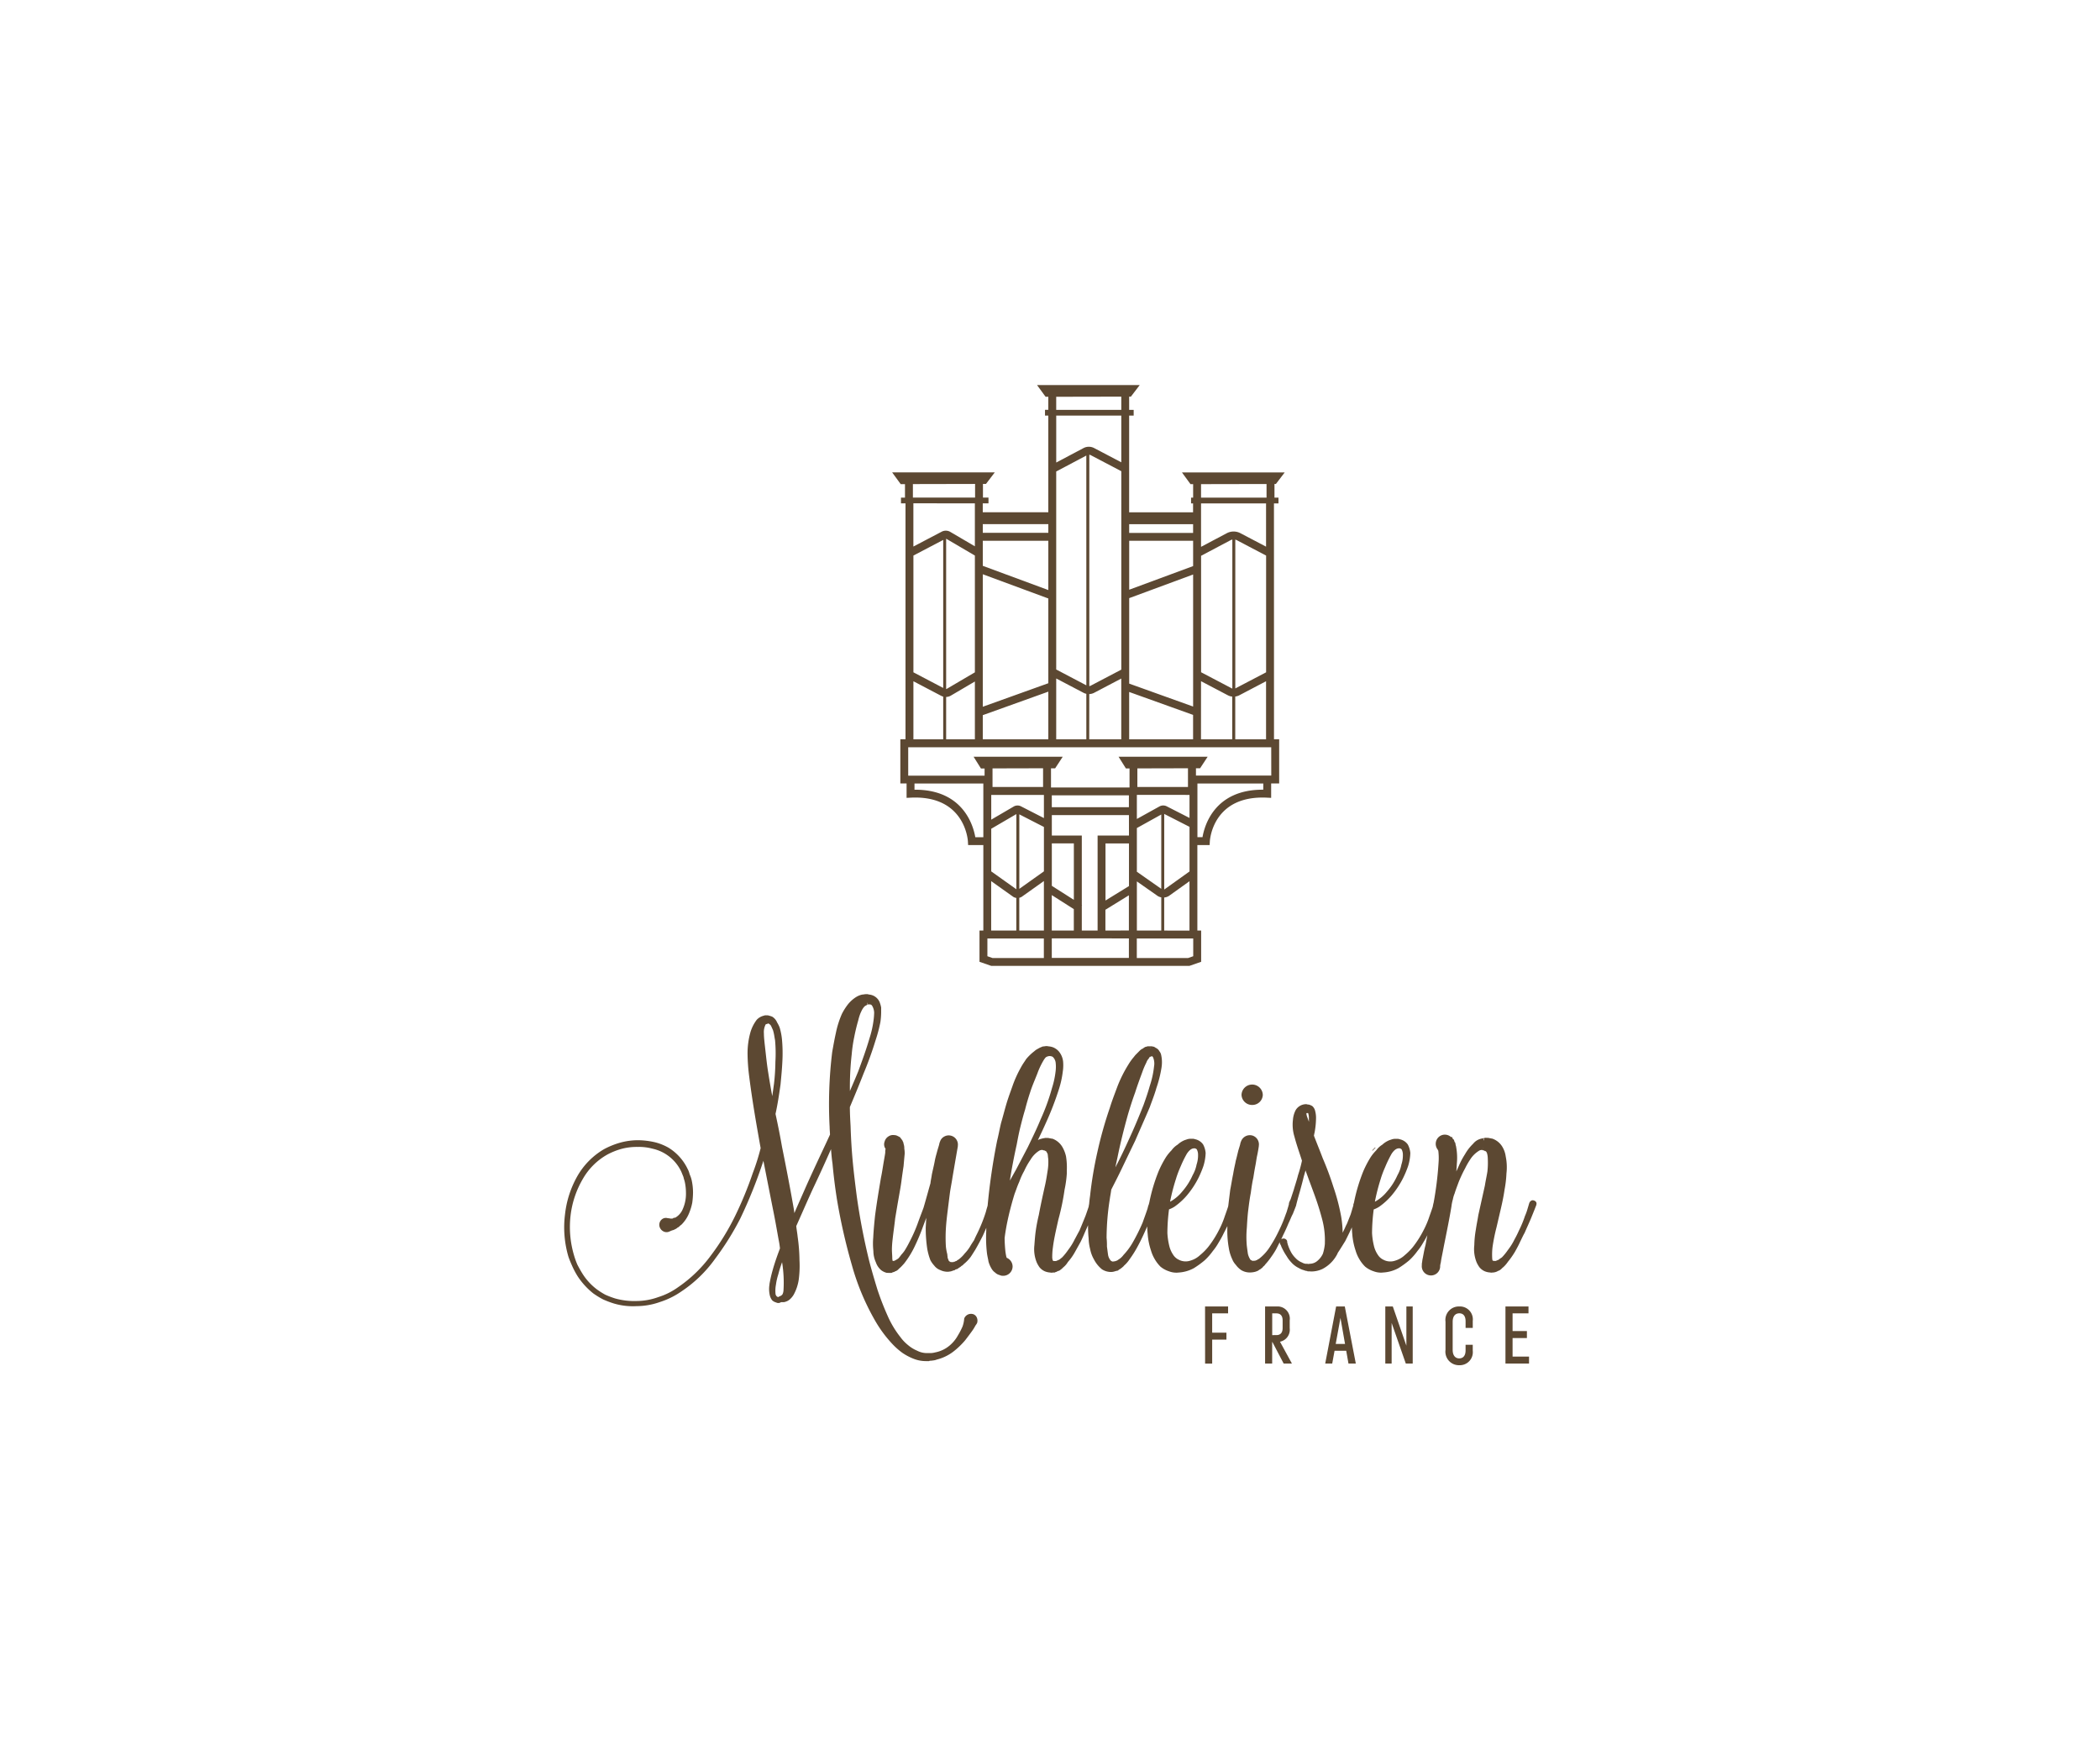 <?xml version="1.0" encoding="UTF-8"?> <svg xmlns="http://www.w3.org/2000/svg" width="1500" height="1250" viewBox="0 0 1500 1250"><g id="muhleisen" transform="translate(-41900 -1343)"><rect id="Rectangle_119" data-name="Rectangle 119" width="1500" height="1250" transform="translate(41900 1343)" fill="none"></rect><g id="MUHLEISEN-logo-HD-2020" transform="translate(41604.02 1440.744)"><g id="Groupe_165" data-name="Groupe 165" transform="translate(698.981 593.647)"><path id="Tracé_552" data-name="Tracé 552" d="M401.863,780.885Z" transform="translate(-53.814 -780.885)" fill="#5c4832"></path><g id="Groupe_158" data-name="Groupe 158" transform="translate(0 18.618)"><g id="Groupe_156" data-name="Groupe 156" transform="translate(0 0)"><rect id="Rectangle_41" data-name="Rectangle 41" width="2.961" height="0.365" transform="translate(577.151 111.535) rotate(-45)" fill="#5c4832"></rect><path id="Tracé_553" data-name="Tracé 553" d="M467.982,831.147a7.439,7.439,0,0,0,7.467-7.21,7.6,7.6,0,0,0-15.192,0A7.511,7.511,0,0,0,467.982,831.147Z" transform="translate(23.547 -752.034)" fill="#5c4832"></path><path id="Tracé_554" data-name="Tracé 554" d="M545.711,1017.335a5.2,5.2,0,0,0-6.237,3.039l-.072.458a20.4,20.4,0,0,1-1.187,5.415,52.358,52.358,0,0,1-3.319,6.365,25.288,25.288,0,0,1-5.887,7.153,22.385,22.385,0,0,1-10.349,4.914,13.551,13.551,0,0,1-3.026.472h-3.383a15.24,15.24,0,0,1-6.437-1.695,24.842,24.842,0,0,1-6.48-3.991,29.675,29.675,0,0,1-5.472-5.722,69.128,69.128,0,0,1-9.155-15.263,198.93,198.93,0,0,1-7.231-18.6c-2.568-8.375-4.413-14.77-5.958-20.742a462.208,462.208,0,0,1-8.819-45.891c-1.008-7.867-2.06-16.207-2.861-24.669-.772-8.261-1.295-16.808-1.559-25.449-.25-4.485-.508-9.12-.515-13.669,3.118-7.432,6.638-15.821,9.813-24.025a249.4,249.4,0,0,0,8.583-23.782,102.233,102.233,0,0,0,3.419-12.946,51.982,51.982,0,0,0,.529-6.68v-3.676a20.651,20.651,0,0,0-1.166-4.013,9,9,0,0,0-7.46-5.236l-1.059-.272h-1.13a8.32,8.32,0,0,0-1.431.15,8.631,8.631,0,0,1-1.216.136,13.687,13.687,0,0,0-4.334,1.717,23.611,23.611,0,0,0-6.187,5.608,42.658,42.658,0,0,0-4.062,6.5,66.5,66.5,0,0,0-4.292,13.59c-1.037,4.657-1.824,9.12-2.632,13.661a306.831,306.831,0,0,0-1.831,53.536c0,.944.072,1.953.136,2.961.057.83.115,1.66.129,2.446-2.146,4.671-4.292,9.3-6.437,13.8-3.769,8.075-7.338,15.735-10.636,23.138l-3.176,7.21c-1.81,4.105-3.576,8.047-5.193,11.887-.1-.665-.186-1.359-.265-2.1-2.317-13.382-5.207-28.61-8.583-45.283-1.216-7.059-2.732-14.727-4.628-23.424,1.531-6.938,2.568-13.955,3.576-20.943l.122-1.295c.479-5.064.937-9.842,1.18-14.9a108.24,108.24,0,0,0-.264-16.094,45.437,45.437,0,0,0-1.659-8.469,22.185,22.185,0,0,0-1.817-3.64,8.7,8.7,0,0,0-3.476-4.106l-.344-.15c-.8-.264-1.6-.529-2.661-.794l-1.43-.043a4.373,4.373,0,0,0-1.753.315,9.971,9.971,0,0,0-4.871,2.861,27.744,27.744,0,0,0-4.42,8.583,55.2,55.2,0,0,0-2.146,16.043,133.864,133.864,0,0,0,1.051,15.02c2.282,18.238,5.235,34.889,8.1,51l.186,1.065a158.394,158.394,0,0,1-5.615,17.8,265.208,265.208,0,0,1-12.674,30.756,173.477,173.477,0,0,1-17.287,28.13A96.4,96.4,0,0,1,335.1,998.088a49.427,49.427,0,0,1-14.212,7.1,46.17,46.17,0,0,1-15.457,2.783,50.556,50.556,0,0,1-15.114-1.767,61.59,61.59,0,0,1-7.252-2.74,53.284,53.284,0,0,1-6.337-4.048,42.088,42.088,0,0,1-10.013-11.05c-1.245-1.989-2.511-4.292-3.576-6.323a58.141,58.141,0,0,1-2.539-7.152,70.813,70.813,0,0,1-2.3-28.253,67.1,67.1,0,0,1,8.662-25.749,46.223,46.223,0,0,1,17.394-17.416,48.713,48.713,0,0,1,10.836-4.291,42.328,42.328,0,0,1,11.065-1.251,36.613,36.613,0,0,1,10.6,1.266,29.7,29.7,0,0,1,20.549,16.536l1.488,3.648a20.157,20.157,0,0,0,.551,2.074,18.591,18.591,0,0,1,.486,1.831,37.288,37.288,0,0,1,.751,7.253,26.915,26.915,0,0,1-2.2,11.607,12.626,12.626,0,0,1-5.05,6.066,3.428,3.428,0,0,1-.887.365l-.608-.086-.436.429c-.179.05-.372.107-.565.179h-1.23a14.655,14.655,0,0,0-2.053-.279,4.575,4.575,0,0,0-2.983.108,4.928,4.928,0,0,0-2.69,2.782,5.086,5.086,0,0,0,.086,3.848,5.394,5.394,0,0,0,2.7,2.776,4.816,4.816,0,0,0,4.012.05c.036,0,.537-.265,1.817-.78a2.578,2.578,0,0,1,.479-.15,5.009,5.009,0,0,0,1.095-.371l1.559-.78.379-.279a4.064,4.064,0,0,1,1.173-.759l.393-.285a12.1,12.1,0,0,1,1.817-1.56,24.789,24.789,0,0,0,5.779-9.055,36.94,36.94,0,0,0,1.924-6.645,56.761,56.761,0,0,0,.536-7.21,40.971,40.971,0,0,0-.8-8.044,20.733,20.733,0,0,0-1.389-4.473c-.171-.429-.315-.894-.458-1.366a12.7,12.7,0,0,0-1.144-2.861,36.093,36.093,0,0,0-13.64-15.242A38.025,38.025,0,0,0,318,894.47a56.284,56.284,0,0,0-11.759-1.338,48.274,48.274,0,0,0-12.087,1.617,56.679,56.679,0,0,0-12.067,4.828,52.356,52.356,0,0,0-19.032,19.312,71.014,71.014,0,0,0-8.741,27.051,74.169,74.169,0,0,0,2.4,30.333c.8,2.389,1.86,4.785,2.911,7.153a57.826,57.826,0,0,0,3.755,6.967,52.116,52.116,0,0,0,11.029,12.087,60.509,60.509,0,0,0,7.053,4.335,65.719,65.719,0,0,0,7.724,2.926,47.737,47.737,0,0,0,16.3,1.888,50.224,50.224,0,0,0,16.558-2.925,57.148,57.148,0,0,0,15.206-7.453,92.775,92.775,0,0,0,24.319-23.51,198.169,198.169,0,0,0,17.881-28.61A338.062,338.062,0,0,0,396,907.838c2.7,13.7,5.185,26.364,7.474,37.815.908,4.542,1.688,8.955,2.432,13.154l.958,5.357a57.1,57.1,0,0,1,.973,6.251c-2.282,6.016-3.955,10.973-5.114,15.135a94.914,94.914,0,0,0-2.382,10.313v.322a20.023,20.023,0,0,0,.322,8.09,9.441,9.441,0,0,0,1.509,3.068l.408.408a6.938,6.938,0,0,0,2.518,1.259,3.332,3.332,0,0,0,3.5-.228h2.088l.78-.179a9.308,9.308,0,0,0,2.968-1.431,13.672,13.672,0,0,0,3.24-3.8,31.98,31.98,0,0,0,3.576-10.729,75.51,75.51,0,0,0,.529-13.725,129.055,129.055,0,0,0-1.309-16.8c-.122-1.237-.3-2.468-.486-3.733s-.379-2.575-.515-3.934c1.43-3.147,2.861-6.438,4.392-9.885,2.318-5.257,4.778-10.815,7.4-16.529,4.292-9.048,8.676-18.6,13.032-28.517.279,3.454.572,7.009,1.073,10.321.765,8.476,1.8,16.766,3.14,25.363a416.274,416.274,0,0,0,10.729,47.25,171.1,171.1,0,0,0,17.059,40.419,89.4,89.4,0,0,0,11.873,15.843,50.532,50.532,0,0,0,7.024,6.216,39.76,39.76,0,0,0,8.1,4.291,23.775,23.775,0,0,0,8.583,1.666H514.3l.315-.157a4.547,4.547,0,0,1,1.431-.129c.386-.079.765-.129,1.144-.179a9.389,9.389,0,0,0,2.69-.644,32.185,32.185,0,0,0,12.159-5.958,56.362,56.362,0,0,0,8.075-7.81q2.753-3.577,4.72-6.3a29.788,29.788,0,0,0,2.582-4.134,12.185,12.185,0,0,0,1.18-1.8l.093-.25a5.473,5.473,0,0,0-.229-3.705,4.449,4.449,0,0,0-2.747-2.511ZM470.359,794.707l.236,1.338a.711.711,0,0,1-.336.15ZM457.785,857.42a209.248,209.248,0,0,1,1.3-25.67,103.638,103.638,0,0,1,1.8-12.31c.715-3.691,1.674-7.782,2.861-11.88a35.921,35.921,0,0,1,1.71-5.421l.4-.816a12.989,12.989,0,0,1,1.924-3.226,4.289,4.289,0,0,1,1.5-1.2l.336-.122.25-.243.079-.079h.258l.4-.4v.143h.472c1.989-.3,2.468.715,2.625,1.016l.172.265a10.257,10.257,0,0,1,1.238,4.541,49.289,49.289,0,0,1-.508,6.059,70.442,70.442,0,0,1-2.811,12.258c-2.324,8.011-5.221,15.922-8.018,23.54-1.817,4.449-3.734,8.9-5.622,13.282l-.372.865ZM403.57,852.8c-.393,2.918-.8,5.887-1.245,8.869-.994-5.365-1.974-10.965-2.861-16.723-.787-4.692-1.3-9.413-1.809-13.969l-.787-7.017-.072-.758c-.222-2.224-.436-4.334-.436-6.366a11.921,11.921,0,0,1,.958-5.772c.215-.636.515-.794.78-.858l1.123-.279v-.193a.714.714,0,0,1,.458.1,4.14,4.14,0,0,1,.494.3,4.944,4.944,0,0,0,.429.271,4.359,4.359,0,0,0,.522.58,2.151,2.151,0,0,1,.236.265c.251.5.5,1.065.751,1.63s.544,1.216.715,1.559a32.915,32.915,0,0,1,1.073,4.892c.143.823.279,1.653.422,2.339a101.854,101.854,0,0,1,.25,15.457,151.44,151.44,0,0,1-.994,15.671Zm6.766,147.842c-.272,2.432-1.08,3.033-1.237,3.14a6.815,6.815,0,0,1-1.3.779,2.045,2.045,0,0,0-1.095.615,2.945,2.945,0,0,0-.465-.107,5.148,5.148,0,0,1-.658-.379,3.481,3.481,0,0,1-.88-1.5,22.888,22.888,0,0,1,.272-6.945,41.14,41.14,0,0,1,1.559-6.973c.236-.851.486-1.738.715-2.646.565-1.974,1.295-4.12,2.089-6.387a89.81,89.81,0,0,1,1,20.406Z" transform="translate(-253.716 -788.835)" fill="#5c4832"></path><path id="Tracé_555" data-name="Tracé 555" d="M820.036,914.975a2.145,2.145,0,0,0-1.638-.114,3.18,3.18,0,0,0-1.731,1.752s-.264.8-.779,2.6c-.143.436-.286.93-.45,1.474a38.644,38.644,0,0,1-1.9,5.293,77.8,77.8,0,0,1-4.384,10.557,68.344,68.344,0,0,1-3.083,6.165,40.993,40.993,0,0,1-3.762,6.28l-1.016,1.373a41.294,41.294,0,0,1-4.048,5.007,5.673,5.673,0,0,1-.994.714l-.83.573a4.124,4.124,0,0,1-.987.715,13.066,13.066,0,0,0-1.7.715h-1.216a2.043,2.043,0,0,1-1.166-.386,2,2,0,0,0-.078-.415,5.7,5.7,0,0,1-.143-1.287,46.112,46.112,0,0,1,.257-7.953,132.207,132.207,0,0,1,2.79-13.819c.457-1.9.915-3.841,1.352-5.809l.873-3.719c1.331-5.658,2.711-11.509,3.576-17.638a78.46,78.46,0,0,0,1.33-11.4,38.43,38.43,0,0,0-.529-12.253,17.979,17.979,0,0,0-2.56-7.11,13.433,13.433,0,0,0-7.074-5.578l-.429-.065a2.961,2.961,0,0,1-.4-.071,6.331,6.331,0,0,0-1.159-.18l-.572-.193-2.3-.079-1.295.258.258,1.48h-.329l-.193-1.48-1.073.293a10.269,10.269,0,0,0-6.166,3.74,32.022,32.022,0,0,0-5.721,7.36l-.8,1.273a58.638,58.638,0,0,0-3.905,7.668l-.608,1.345c-.329.715-.644,1.431-.951,2.1q.243-2.861.386-5.8a42.323,42.323,0,0,0-.522-11.744,3.108,3.108,0,0,0-.265-1.037,4.483,4.483,0,0,0-.25-1.094V873.8l-.436-.436a6.357,6.357,0,0,0-.264-.622l-.372-1.345h-.265l-.093-.086a2.152,2.152,0,0,1-.493-.65l-.243-.4-.122-.679h-.858a6.578,6.578,0,0,0-4.2-1.695,6.437,6.437,0,0,0-4.757,1.866,6.645,6.645,0,0,0-.436,8.926v.293l.308.3a42.454,42.454,0,0,1,.214,8.4,239.318,239.318,0,0,1-3.576,28.989,2.179,2.179,0,0,0-.086.237c-.079.329-.3,1.273-.515,2.517-.515,1.552-1.273,3.819-2.289,6.609a63.6,63.6,0,0,1-4.292,10.179,72.411,72.411,0,0,1-7.632,11.973,42.118,42.118,0,0,1-5.822,5.823,17.032,17.032,0,0,1-6.817,3.884,10.687,10.687,0,0,1-7.417-.193l-.658-.321a9.463,9.463,0,0,1-4.213-3.569,19.267,19.267,0,0,1-2.954-6.888,49.8,49.8,0,0,1-1.252-8.712A134.839,134.839,0,0,1,705.5,921.3a19.789,19.789,0,0,0,3.92-1.931,47.533,47.533,0,0,0,8.869-8.068,63.928,63.928,0,0,0,8.261-12.524,75.222,75.222,0,0,0,3.484-8.34,34.7,34.7,0,0,0,1.616-9.5l-.057-.472a15.56,15.56,0,0,0-1.752-5.551,9.3,9.3,0,0,0-5.722-3.727,4.939,4.939,0,0,0-1.989-.315h-1.566a8.02,8.02,0,0,0-2.546.537c-.315.1-.622.207-1.159.364a16.279,16.279,0,0,0-5.178,3.247,15.462,15.462,0,0,0-4.392,4.091,31.626,31.626,0,0,0-3.834,4.649,73.579,73.579,0,0,0-5.343,10.149,124,124,0,0,0-6.594,21.9,3.065,3.065,0,0,1-.072.5,1.755,1.755,0,0,0-.2.63,1.35,1.35,0,0,1-.114.286l-.158.315v.35a3.15,3.15,0,0,1-.179,1.094c-.243.715-.486,1.566-.751,2.49-.307,1.065-.651,2.246-1.037,3.419l-1.9,4.785a21.054,21.054,0,0,1-1.473,3.269c-.715,1.716-1.509,3.354-2.353,5.006v-1.066a72.6,72.6,0,0,0-1.066-10.679,144.778,144.778,0,0,0-5.507-20.985,212.624,212.624,0,0,0-7.582-20.393c-1.051-2.76-2.146-5.593-3.283-8.418-1.037-2.611-2.06-5.221-3.047-7.782.064-.286.114-.565.165-.851a7.886,7.886,0,0,1,.258-1.173,58.852,58.852,0,0,0,1.066-9.87,19.044,19.044,0,0,0-.565-5.557,6.691,6.691,0,0,0-1.953-3.577l-.379-.279a13.624,13.624,0,0,0-2.017-.858l-.465-.079a2.486,2.486,0,0,1-1.095-.186l-.465-.071a8.732,8.732,0,0,0-7.539,4.148,17.77,17.77,0,0,0-2,7.039,28.916,28.916,0,0,0,1.073,12.009c1.109,4.242,2.482,8.383,3.812,12.381q.794,2.389,1.559,4.764A89.7,89.7,0,0,1,651.48,896.7c-.622,2.475-1.338,4.792-1.974,6.838-.429,1.381-.823,2.654-1.116,3.72l-2.26,6.83a21.128,21.128,0,0,0-1.123,2.547l-.072.465a.783.783,0,0,0,.043.315c-.078.258-.171.543-.257.894-.143.572-.365,1.3-.622,2.146-.207.679-.436,1.431-.622,2.1s-.572,1.552-.866,2.374c-.515,1.43-1.066,2.976-1.724,4.62-1.016,2.539-2.317,5.393-3.855,8.475a87.5,87.5,0,0,1-5.364,9.463,32.971,32.971,0,0,1-7.868,8.883l-.272.272-.787.258-.522.522-.307.1a2.585,2.585,0,0,0-.672.23l-.444.156-1.888.1a2.032,2.032,0,0,0-.308-.086l-.243-.25-.336-.108a1.431,1.431,0,0,1-.844-.78,12.738,12.738,0,0,1-1.538-3.749c-.264-1.809-.522-3.626-.779-5.721a71.055,71.055,0,0,1,0-12.739c.25-4.291.508-8.755,1.03-12.874.479-3.841,1.016-8.19,1.817-12.217.494-3.748,1.016-7.4,1.817-10.893.6-3.906,1.1-6.781,1.559-9.076.193-1.059.351-2.053.494-2.983.243-1.545.465-2.925.794-4.291.787-3.912,1.044-6.009,1.059-6.094v-.279a6.623,6.623,0,0,0-4.471-7.317,6.7,6.7,0,0,0-8.218,4.141,8.744,8.744,0,0,0-.636,2.146c-.136.558-.358,1.259-.608,2.074s-.45,1.474-.715,2.346l-.508,2.1c-.372,1.53-.772,3.226-1.33,5.278-.2,1.116-.443,2.275-.715,3.469-.393,1.881-.815,3.855-1.116,5.851-.429,2.017-.787,4.027-1.144,6.087-.293,1.674-.594,3.369-.959,5.229l-.122.994c-.408,3.29-.822,6.63-1.237,10.128-.05.258-.093.529-.136.823-.515,1.552-1.287,3.884-2.339,6.766a63.91,63.91,0,0,1-4.292,10.178,72.783,72.783,0,0,1-7.617,11.952,41.881,41.881,0,0,1-5.843,5.844,17.013,17.013,0,0,1-6.817,3.884,10.729,10.729,0,0,1-7.417-.193l-.658-.322a8.623,8.623,0,0,1-2.239-1.366,8.96,8.96,0,0,1-1.974-2.2,19.556,19.556,0,0,1-2.954-6.9,50.07,50.07,0,0,1-1.245-8.711,135.414,135.414,0,0,1,1.173-16.9,19.364,19.364,0,0,0,3.912-1.924,47.184,47.184,0,0,0,8.877-8.068,63.923,63.923,0,0,0,8.26-12.523,73.954,73.954,0,0,0,3.505-8.39,34.6,34.6,0,0,0,1.6-9.449l-.064-.487a15.455,15.455,0,0,0-1.753-5.535,9.3,9.3,0,0,0-5.722-3.727,4.871,4.871,0,0,0-2-.315h-1.559a8.018,8.018,0,0,0-2.554.536c-.307.1-.622.208-1.144.366A16.315,16.315,0,0,0,565.47,875a15.434,15.434,0,0,0-4.392,4.091,31.549,31.549,0,0,0-3.826,4.649,73.052,73.052,0,0,0-5.343,10.149,124,124,0,0,0-6.594,21.9,3.242,3.242,0,0,1-.086.572l-.043.072-.15.2v.351a4.678,4.678,0,0,1-.1.486,15.115,15.115,0,0,0-.88,2.861c-.515,1.716-1.266,3.776-2.146,6.258-.458,1.252-.944,2.611-1.431,4.012a134.135,134.135,0,0,1-7.439,14.87,46.459,46.459,0,0,1-6.223,8.289,12.734,12.734,0,0,1-3.705,3.4,2.584,2.584,0,0,1-.308.215,5.781,5.781,0,0,0-.508.372l-.308.107a5.133,5.133,0,0,0-.615.236,3.207,3.207,0,0,0-.608.208l-1.237.143-.122.108a2.69,2.69,0,0,1-2.146-1.224,8.385,8.385,0,0,1-1.537-3.74c-.229-1.652-.472-3.526-.715-5.415l-.057-.365a51.375,51.375,0,0,0-.257-6.244,180.368,180.368,0,0,1,2.332-27.894c.114-.916.279-1.889.451-2.862.207-1.188.415-2.41.558-3.641.615-1.223,1.273-2.51,1.967-3.876,1.645-3.226,3.5-6.867,5.479-11.008,2.861-5.986,5.987-12.488,9.656-20.091,1.366-3.183,2.825-6.509,4.342-9.964,1.96-4.463,4.02-9.141,6.1-14.062.458-1.309.944-2.625,1.431-3.934,1.151-3.118,2.346-6.344,3.254-9.62a85.577,85.577,0,0,0,3.705-14.82v-.072a23.932,23.932,0,0,0-.344-8.984,6.041,6.041,0,0,0-1.2-2.4,5.275,5.275,0,0,0-2.389-2.325,3.725,3.725,0,0,1-.493-.3,7.675,7.675,0,0,0-.808-.48l-.494-.214h-.351a3.364,3.364,0,0,0-1.123-.208h-2.954l-.315.157a.625.625,0,0,1-.379.1l-.715.143-.472.279a4.806,4.806,0,0,0-1.18.83,7.367,7.367,0,0,0-2.317,1.53l-3.24,3.262-1.2,1.516A40.089,40.089,0,0,0,530.165,818a92.219,92.219,0,0,0-7.689,15.378l-1.338,3.576c-1.431,3.862-2.954,7.867-4.134,11.8a284.218,284.218,0,0,0-8.9,31.657,277.889,277.889,0,0,0-5.221,31.328c-.286,1.91-.486,3.8-.658,5.722-.1.436-.222,1.058-.329,1.881-.515,1.552-1.295,3.877-2.3,6.652-.436,1.051-.873,2.146-1.33,3.261-.894,2.218-1.874,4.628-3,7.245-.565.987-1.13,2.053-1.745,3.2-.508.966-1.052,1.989-1.681,3.119a41.092,41.092,0,0,1-3.762,6.28l-1.009,1.373a40.88,40.88,0,0,1-4.055,5.007,5.921,5.921,0,0,1-.622.516,8.365,8.365,0,0,0-.937.786,3.559,3.559,0,0,1-.973.551l-.465.215c-.229.114-.515.222-.8.336l-.715.286h-1.237a1.137,1.137,0,0,1-1.016-.479,2.946,2.946,0,0,1-.179-.715c-.05-.258-.108-.551-.186-.9a48.921,48.921,0,0,1,.508-7.961c.665-5.321,1.917-10.885,3.24-16.779l.622-2.8a171.6,171.6,0,0,0,4.442-21.407,79.125,79.125,0,0,0,1.595-11.5v-2.3a48.927,48.927,0,0,0-.587-10.014,23.655,23.655,0,0,0-2.782-6.938,13.8,13.8,0,0,0-6.773-5.565l-.472-.078a3.4,3.4,0,0,1-.772-.115,5.114,5.114,0,0,0-.844-.135l-.894-.222-2.532-.043-.315.157-.9.1-1.1.294a11.265,11.265,0,0,0-2.69.972c1.982-4.048,3.97-8.3,5.93-12.717a213.9,213.9,0,0,0,8.9-23.031,66.516,66.516,0,0,0,2.933-13.039,29.9,29.9,0,0,0,.258-7.11,13.362,13.362,0,0,0-3.284-7.653,11.313,11.313,0,0,0-3.884-2.668,11.818,11.818,0,0,0-2.968-.673c-.4-.057-.8-.107-1.488-.215a10.893,10.893,0,0,0-1.71.164,5.619,5.619,0,0,1-.894.1h-.351l-.315.157c-.229.114-.515.229-.8.336s-.715.293-1.116.493-.715.4-1.044.586a11.328,11.328,0,0,0-2.725,1.845,36.078,36.078,0,0,0-5.829,5.607c-.422.673-.873,1.345-1.316,2.018a41.5,41.5,0,0,0-2.618,4.291,81.763,81.763,0,0,0-5.836,12.982l-.987,2.768c-1.245,3.49-2.425,6.787-3.462,10.321-.651,2.217-1.237,4.377-1.824,6.53s-1.166,4.291-1.831,6.537c-.522,2.1-.987,4.291-1.431,6.438s-.9,4.291-1.431,6.387a445.339,445.339,0,0,0-6.773,46.32c-.1.408-.236.887-.408,1.431-.258.873-.565,1.924-.844,3.054a110.422,110.422,0,0,1-6.158,15.421c-.794,1.587-1.581,3.169-2.267,4.813-1.03,1.545-2.1,3.154-3.1,4.921a27.889,27.889,0,0,1-3.576,4.556A23.135,23.135,0,0,1,409.072,957a6.945,6.945,0,0,1-.923.515l-.715.622h-.515l-.436.429-.873.086-.258.265h-2.146l.05-.107-.715-.343a1.514,1.514,0,0,1-.622-.621c-.143-.422-.279-.773-.422-1.123s-.2-.486-.293-.765a10.137,10.137,0,0,1-.136-1.237,7.974,7.974,0,0,1-.114-1.095l-.057-.407a36.37,36.37,0,0,1-.987-5.407,107.472,107.472,0,0,1,0-12.831c.258-4.413.78-8.8,1.295-12.911l.1-.83c.486-3.884.973-7.746,1.431-11.394.3-2.289.715-4.484,1.08-6.594.265-1.48.522-2.911.715-4.291,2.339-13.783,3.9-22.63,3.9-22.63v-.358a6.587,6.587,0,0,0-4.692-7.3,6.438,6.438,0,0,0-4.942.544,6.229,6.229,0,0,0-3.054,3.576,9.179,9.179,0,0,0-.637,2.145c-.143.58-.364,1.309-.629,2.146-.207.672-.429,1.431-.672,2.26-.165.651-.343,1.323-.543,2.025-.436,1.559-.93,3.333-1.3,5.357-.322,1.795-.758,3.691-1.223,5.722-.272,1.216-.558,2.482-.865,3.948-.114.93-.286,1.86-.465,2.818-.214,1.188-.436,2.41-.529,3.455-.558,1.888-1.159,4.062-1.831,6.48-.9,3.24-1.924,6.924-3.09,10.872-.586,1.638-1.23,3.326-1.9,5.092-.815,2.145-1.674,4.449-2.525,6.852a107.239,107.239,0,0,1-5.664,12.61,68.582,68.582,0,0,1-3.576,6.337,26.064,26.064,0,0,1-2.146,2.646l-.193.229a26.756,26.756,0,0,1-1.989,2.5,18.315,18.315,0,0,1-2.861,1.68,2.156,2.156,0,0,1-.908.1h-.336v-.072a2.75,2.75,0,0,0-.078-.465,6.665,6.665,0,0,1-.165-1.365c0-.88-.057-1.875-.121-2.94s-.136-2.353-.136-3.576a67.477,67.477,0,0,1,.515-7.152c.258-2.446.579-4.893.9-7.339s.658-5.007.908-7.41c.78-4.678,1.566-9.356,2.339-13.783l.436-2.453c.63-3.576,1.23-6.9,1.659-10.107.264-2.074.515-3.884.78-5.722s.515-3.619.787-5.293c.258-3.111.522-5.965.787-8.7a18.014,18.014,0,0,0-.264-3.812,9.542,9.542,0,0,0-.529-3.505,3.407,3.407,0,0,0-.408-1.431l-.179-.329a2.658,2.658,0,0,0-.608-1.087,2.14,2.14,0,0,1-.208-.3,4.55,4.55,0,0,0-.586-.757l-.258-.259-.079-.079v-.308l-.823-.408a4.3,4.3,0,0,1-.386-.222,3.183,3.183,0,0,0-.765-.371,4.662,4.662,0,0,0-2.217-.6,5.943,5.943,0,0,0-4.4,1,6.228,6.228,0,0,0-2.625,3.648,5.529,5.529,0,0,0,.715,5.185h0a8.8,8.8,0,0,0-.25,2.639c-.165,1.33-.444,2.861-.751,4.635-.171.972-.358,2.01-.536,3.1l-.386,2.368c-.393,2.46-.844,5.25-1.431,8.039l-.415,2.5c-1.216,7.252-2.589,15.478-3.762,24.4-.522,4.942-1.044,10.221-1.3,15.621a46.836,46.836,0,0,0,0,8.583l.1,1.224a20.027,20.027,0,0,0,1.8,7.961,12.7,12.7,0,0,0,3.9,5.658,11.288,11.288,0,0,0,3.912,1.817l3.319.043.823-.415a2.416,2.416,0,0,1,.486-.15,5.4,5.4,0,0,0,1.087-.372l.38-.372h.35l.315-.157a5.065,5.065,0,0,0,1.431-1.052l.665-.672a19.942,19.942,0,0,0,2.3-2.232c.308-.329.608-.665,1.045-1.116a65.386,65.386,0,0,0,8.254-13.59,144.481,144.481,0,0,0,5.515-13.382l.765-2.017c.494-1.309.98-2.589,1.431-3.848-.129,2.268-.258,4.578-.386,6.9a97.816,97.816,0,0,0,1.066,15.121,43.067,43.067,0,0,0,2.289,8.311,19,19,0,0,0,2.7,3.776,9.649,9.649,0,0,0,4.4,3.261A12.149,12.149,0,0,0,401.6,965.8l1.531-.229h.35l.551-.279a2.339,2.339,0,0,0,1.066-.364l1.144-.266.293-.293a3.647,3.647,0,0,0,.379-.215A3.984,3.984,0,0,0,407.3,964h.351l.315-.157a6.81,6.81,0,0,0,1.008-.666,4.4,4.4,0,0,1,.551-.378,5.364,5.364,0,0,0,1.523-1.152,3.943,3.943,0,0,0,1.531-1.231,29.306,29.306,0,0,0,4.778-4.842c.816-1.144,1.531-2.289,2.21-3.369.408-.651.8-1.28,1.252-1.967,2.1-3.662,3.941-7.1,5.522-10.264.894-1.945,1.688-3.784,2.432-5.55,0,.937-.05,1.881-.05,2.79a93.5,93.5,0,0,0,.53,15.342c.15,1.187.379,2.3.6,3.369.172.808.336,1.6.486,2.575a20.25,20.25,0,0,0,2.532,5.622,8.432,8.432,0,0,0,2.267,2.31,6.715,6.715,0,0,0,2.918,1.66l.537.193a4.989,4.989,0,0,0,1.76.408h.522a6.7,6.7,0,0,0,6.688-6.688,6.773,6.773,0,0,0-4.17-6.151,4.912,4.912,0,0,1-.293-.715,39.66,39.66,0,0,1-.715-4.212c-.336-3.362-.508-6.552-.522-9.3l.129-.966c.222-1.58.472-3.39.9-5.765.479-2.861,1.194-6.3,2.317-11.072.865-3.469,2.21-8.683,3.848-13.861.393-.994.758-2,1.123-3,.579-1.609,1.187-3.269,2-5.064l.436-1.095a46.016,46.016,0,0,1,3.183-6.909,51.519,51.519,0,0,1,4.606-8.175,18.809,18.809,0,0,1,5.994-6.258,4.131,4.131,0,0,1,2.417-.651l1.166.336h.343l.944.522h.043a2.9,2.9,0,0,0,.358.243c.115.208.222.422.329.629.179.365.365.715.587,1.087a14.939,14.939,0,0,1,.193,1.524c.064.629.129,1.309.243,1.953a38.13,38.13,0,0,1-.515,9c-.479,3.111-1.016,6.637-1.8,10.056-1.531,6.881-3.111,14-4.42,21.064-.715,2.961-1.538,6.867-2.1,10.779-.522,3.4-.787,7.1-1.059,10.786a25.137,25.137,0,0,0,1.717,12.475,20.674,20.674,0,0,0,1.96,3.353,10.123,10.123,0,0,0,3.762,2.862,11.966,11.966,0,0,0,3.9.879,3.368,3.368,0,0,0,1.553.058,3.832,3.832,0,0,1,.558-.051h1.13l.265-.264a2.334,2.334,0,0,0,.909-.257l1.073-.565a3.032,3.032,0,0,0,1.609-.716,14.526,14.526,0,0,0,2.189-1.9,14.189,14.189,0,0,0,3.3-3.813,39.448,39.448,0,0,0,5.128-7.288l3.934-7.081c.865-1.724,1.838-3.848,2.861-6.316q1.023-2.325,1.931-4.363l.551-1.237a83.528,83.528,0,0,0,.415,9.434,34.043,34.043,0,0,0,1.073,7.61,23.838,23.838,0,0,0,2.754,7.425,22.179,22.179,0,0,0,5.679,7.017,11.878,11.878,0,0,0,6.373,1.91,8.1,8.1,0,0,0,2.6-.394,2.921,2.921,0,0,0,.715-.229l1.8-.407.286-.286a4.112,4.112,0,0,1,1.18-.765l.379-.272a2.707,2.707,0,0,1,.25-.186,10.266,10.266,0,0,0,1.195-.973,4.1,4.1,0,0,0,.994-1.008,21.945,21.945,0,0,0,3.941-4.506,75.537,75.537,0,0,0,5.837-9.3c2.861-5.243,5.006-10.2,6.809-14.248a45.419,45.419,0,0,0,.3,5.307,48.319,48.319,0,0,0,2.4,12.024,26.559,26.559,0,0,0,2.482,5.793,25.653,25.653,0,0,0,4.291,5.671,18.78,18.78,0,0,0,6.065,3.305,14.857,14.857,0,0,0,5.207.973,13.454,13.454,0,0,0,1.659-.1,25.933,25.933,0,0,0,10.843-3.09,63.3,63.3,0,0,0,7.732-5.607,43.015,43.015,0,0,0,5.85-6.638,38.966,38.966,0,0,0,3.82-5.478l.715-1.216A67.32,67.32,0,0,0,598.52,938c.9-1.7,1.695-3.276,2.439-4.807v.987a70.809,70.809,0,0,0,1.073,14.863,29.142,29.142,0,0,0,2.418,7.8A12.408,12.408,0,0,0,607,960.857a15.868,15.868,0,0,0,3.762,3.712,11.762,11.762,0,0,0,6.352,1.745,14.6,14.6,0,0,0,4.212-.63,3.81,3.81,0,0,1,.458-.186,5.116,5.116,0,0,0,1.781-.945l.537-.357a2.22,2.22,0,0,0,1.023-.715l.78-.523.715-.908a4.757,4.757,0,0,0,1.43-1.509,43.89,43.89,0,0,0,4.17-5.242,60.137,60.137,0,0,0,3.5-5.4l1.366-2.7c.465-.909.887-1.767,1.323-2.64v.858l.251.25-.064.429.422.436a14.39,14.39,0,0,1,.586,1.538l.365.715a40.862,40.862,0,0,0,3.333,5.858A22.567,22.567,0,0,0,646.549,959a16.946,16.946,0,0,0,5.522,4.185,12.491,12.491,0,0,0,3.476,1.473l.536.193a5.724,5.724,0,0,0,1.917.408l.257.265h1.509a13.97,13.97,0,0,0,1.431.072,18.586,18.586,0,0,0,7.682-1.781,24.64,24.64,0,0,0,10.807-11.072l.108-.386c1.152-1.674,2.3-3.541,3.462-5.4.608-.987,1.216-1.974,1.824-2.925l.207-.386c1.524-3.054,3.047-6.108,4.341-8.948l.265-.622c.043,1.566.121,3.1.272,4.578a48.169,48.169,0,0,0,2.4,12.023,26.242,26.242,0,0,0,2.475,5.794,25.463,25.463,0,0,0,4.341,5.686,18.594,18.594,0,0,0,6.051,3.3,14.868,14.868,0,0,0,5.208.973,13.341,13.341,0,0,0,1.659-.1,25.881,25.881,0,0,0,10.843-3.09,64.294,64.294,0,0,0,7.739-5.608,43.4,43.4,0,0,0,5.851-6.638,38.806,38.806,0,0,0,3.826-5.5l.716-1.195c.973-1.552,1.788-3.1,2.561-4.62-.479,2.518-.937,4.914-1.345,7.1-.715,2.632-1.173,5.164-1.559,7.2-.193,1.037-.365,1.967-.544,2.782-.122.608-.193,1.166-.257,1.667a6.749,6.749,0,0,1-.222,1.273l-.071,2.031a6.566,6.566,0,1,0,13.118-.258,21.4,21.4,0,0,1,.508-2.439c.165-1.5.572-3.519,1.044-5.865.243-1.209.5-2.518.765-3.905.443-2.3.951-4.835,1.495-7.531,1.373-6.845,2.933-14.6,4.241-22.466a30.985,30.985,0,0,1,1.037-5.172,21.1,21.1,0,0,1,1.266-4.242c.55-1.852,1.244-3.726,1.988-5.722l.823-2.239c.987-2.468,2.26-5.293,3.576-7.911.451-.815.873-1.638,1.295-2.446a49.387,49.387,0,0,1,3.3-5.722,19.67,19.67,0,0,1,6.309-6.344,3.577,3.577,0,0,1,2.525-.616h.236l.293.286h.615l.715.522h.515l.086.086a3.757,3.757,0,0,1,.909,1.652,14.744,14.744,0,0,1,.486,3.691,57.81,57.81,0,0,1-.25,8.991c-.258,1.681-.587,3.369-.909,5.049s-.651,3.4-.894,5.007l-4.7,21.172c-.229,1.509-.515,3.068-.808,4.663-.365,1.981-.715,4.005-1.016,6.008a71.279,71.279,0,0,0-1.051,10.786,25.146,25.146,0,0,0,1.717,12.481,20.477,20.477,0,0,0,1.953,3.34,10.2,10.2,0,0,0,3.755,2.861,11.978,11.978,0,0,0,3.905.88,3.943,3.943,0,0,0,1.845,0h.873l.315-.157.715-.1.315-.157c.064-.036.222-.1.121-.1h.444l.851-.565a3.493,3.493,0,0,0,1.144-.465l.458-.257a8.579,8.579,0,0,0,1.266-1.094,7.483,7.483,0,0,1,1.037-.909,21.778,21.778,0,0,0,3.269-3.8,58.706,58.706,0,0,0,5.05-7.188c1.295-2.332,2.632-4.735,3.676-7.089.343-.715.715-1.431,1.037-2.146.715-1.43,1.366-2.861,2.146-4.177.715-1.588,1.344-3.061,1.967-4.441,1.008-2.268,1.917-4.291,2.732-6.259,2.346-5.722,3.655-9.133,3.655-9.133l.1-.522a2.225,2.225,0,0,0-.072-1.495,2.517,2.517,0,0,0-1.63-1.331ZM710.71,898.782a76.768,76.768,0,0,1,2.861-7.5l.715-1.695a83.609,83.609,0,0,1,4.049-8.118c1.623-2.425,3.3-3.762,5.05-3.791a1.784,1.784,0,0,1,.372-.043,2.859,2.859,0,0,1,1.645.715,8.037,8.037,0,0,1,.894,2.99,20.993,20.993,0,0,1-1.023,7.924,24.59,24.59,0,0,1-2.768,7.5,45.83,45.83,0,0,1-7.575,11.844,28.923,28.923,0,0,1-8.146,6.932l-.444.221a144.422,144.422,0,0,1,4.377-16.944Zm-146.247,0a76.744,76.744,0,0,1,2.861-7.576l.715-1.666a82.426,82.426,0,0,1,4.027-8.068c1.624-2.424,3.3-3.762,5.007-3.79a1.851,1.851,0,0,1,.379-.043,2.863,2.863,0,0,1,1.645.715,8.061,8.061,0,0,1,.9,2.99,21.067,21.067,0,0,1-1.023,7.924,24.6,24.6,0,0,1-2.775,7.5,45.892,45.892,0,0,1-7.567,11.844,29,29,0,0,1-8.133,6.931l-.458.229a144.4,144.4,0,0,1,4.427-16.951Zm-18.539-93.426.079.873h-.079ZM522.6,883.547c1.96-9.577,4.492-19.877,7.51-30.577,1.338-4.449,2.968-9.713,4.943-15.071,1.552-4.921,3.4-9.928,5.2-14.813a51.786,51.786,0,0,1,2.861-6.688,7.473,7.473,0,0,1,1.5-2.617l.279-.387a4.329,4.329,0,0,1,.3-.493l.307-.479.172-.122.944-.172v-.257h.572a2.092,2.092,0,0,1,.787,1.008,11.255,11.255,0,0,1,.629,6.209,65.8,65.8,0,0,1-3.076,14.069c-1.3,4.677-2.861,9.126-4.377,13.382-3.648,9.262-6.959,17.066-10.121,23.875-3.383,7.546-6.523,14.076-9.6,19.977l-.443.88c.494-2.589,1.073-5.172,1.631-7.725Zm-119.855,76.21-.207.207v-.05l.207-.415Zm57.32-86.331-1.645,3.419q-4.685,8.976-8.583,16.358c-1.431,2.517-2.861,5.1-4.227,7.5,1.223-7.975,2.861-16.6,4.892-25.748.765-4.077,1.552-8.283,2.582-12.4s2.074-8.289,3.383-12.488c1-3.991,2.282-8.39,3.626-12.409.98-3.14,2.274-6.309,3.526-9.37l1.595-3.963a54.652,54.652,0,0,1,4.635-9.792,15.676,15.676,0,0,1,1.187-1.63,3.208,3.208,0,0,1,1.43-.831,4.414,4.414,0,0,1,3.776.272,6.854,6.854,0,0,1,2.06,3.97,25.607,25.607,0,0,1,0,6.137,62.245,62.245,0,0,1-2.568,12.044,149.467,149.467,0,0,1-8.261,22.709C465.171,862.847,462.461,868.469,460.064,873.426Zm197.409-20.792a.575.575,0,0,1,.329-.164h.83c.043.093.078.215.129.365a11.645,11.645,0,0,1,.422,4.012,17.051,17.051,0,0,1,.065,1.852l-.057-.157c-.265-.715-.537-1.431-.765-2.038l-.272-.808a10.375,10.375,0,0,1-.716-2.625,2.649,2.649,0,0,1,0-.444Zm13.16,92.94a33.593,33.593,0,0,1-1.431,7.338,14.535,14.535,0,0,1-4.034,5.2,8.373,8.373,0,0,1-5.279,1.989,2.159,2.159,0,0,0-.858.193l-.6-.15-1.738-.043a7.715,7.715,0,0,1-2.217-.787l-.307-.157a12.524,12.524,0,0,1-4.42-3.04,19.328,19.328,0,0,1-2.9-3.619,29.942,29.942,0,0,1-2.725-6.208,6.521,6.521,0,0,1-.194-.715,6.315,6.315,0,0,0-.25-.916v-.83l-.157-.315a2.732,2.732,0,0,0-3.254-1.3,1.943,1.943,0,0,0-.837.386c.436-.923.872-1.838,1.237-2.7,1.573-3.147,2.9-6.08,3.905-8.583.608-1.223,1.109-2.388,1.574-3.468a35.726,35.726,0,0,1,1.6-3.4c1.566-3.919,2.353-6.015,2.353-6.015v-.186s.794-3.426,2.589-9.57l.458-1.673c.715-2.582,1.559-5.686,2.4-9.22q.622-2.06,1.245-4.349c1.066,2.976,2.145,5.944,3.247,8.884.973,2.618,1.931,5.214,2.861,7.768a194.305,194.305,0,0,1,5.923,18.8,57.964,57.964,0,0,1,1.774,16.693Zm113.153-67.82-.036-.222h.136v.122Z" transform="translate(-127.278 -767.562)" fill="#5c4832"></path></g><g id="Groupe_4" data-name="Groupe 4" transform="translate(457.754 223.014)"><path id="Tracé_409" data-name="Tracé 409" d="M519.807,1274.394l-7.8,40.769h5.007l1.667-9.105h8.332l1.609,9.105h5.236l-7.868-40.769Zm-.3,26.779,3.39-18.6,3.268,18.6Z" transform="translate(-426.18 -1274.394)" fill="#5c4832"></path><path id="Tracé_410" data-name="Tracé 410" d="M543.851,1302.424l-9.7-28.03H528.8v40.769h4.521v-28.982l10.114,28.982h4.942v-40.769h-4.52Z" transform="translate(-400.05 -1274.393)" fill="#5c4832"></path><path id="Tracé_412" data-name="Tracé 412" d="M562.15,1315.187h5.057v-17.109h10.178v-4.943H567.207v-13.8h11.365v-4.942H562.121Z" transform="translate(-562.121 -1274.381)" fill="#5c4832"></path><path id="Tracé_414" data-name="Tracé 414" d="M601.8,1274.193a9.619,9.619,0,0,0-9.878,10.893V1305.2a9.662,9.662,0,0,0,9.878,10.949,9.3,9.3,0,0,0,9.585-10.356v-4.226h-5.121v3.984c0,3.927-1.845,5.723-4.578,5.723-2.618,0-4.642-1.9-4.642-6.122v-19.941c0-4.291,2.025-6.13,4.764-6.13,2.618,0,4.463,1.724,4.463,5.651v4.763h5.121v-5.007a9.212,9.212,0,0,0-9.591-10.293Z" transform="translate(-420.175 -1274.177)" fill="#5c4832"></path><path id="Tracé_417" data-name="Tracé 417" d="M657.988,1289.932v-5.593a8.727,8.727,0,0,0-9.106-9.935H640.4v40.769h5.057v-15.349h.179l8.032,15.349h5.893l-8.511-15.593a8.749,8.749,0,0,0,6.939-9.649Zm-12.5,4.935v-15.529h2.918c2.8,0,4.52,1.488,4.52,5.115v5.3c0,3.627-1.724,5.114-4.52,5.114Z" transform="translate(-597.52 -1274.389)" fill="#5c4832"></path><path id="Tracé_418" data-name="Tracé 418" d="M661.275,1296.958H671.51v-5.006H661.275v-12.617H672.64v-4.942H656.189v40.769h16.837v-4.943H661.275Z" transform="translate(-441.614 -1274.391)" fill="#5c4832"></path></g></g></g><path id="Tracé_633" data-name="Tracé 633" d="M631.4,722.514h3.233v-4.105h-2.861v-9.771h1.016l6.294-8.247h-73.4l6.115,8.376h1.874v9.649h-1.481v4.105h1.431v6.344H527.962V659.8h3.233V655.7h-3.233v-9.434h1.245L535.514,638H462.18l6.108,8.376h1.924v9.3h-2.353v4.105h2.353v69.057H423.4v-6.344h4.091v-4.149h-3.948v-9.734h2.146l6.294-8.247H358.676l6.108,8.376h3.061v9.649h-2.861v4.105h3.233V890.976h-3.691v31.542h4.463v10.292l2.961-.143c38.373-1.888,40.769,29.833,40.841,31.178l.15,2.661h10.872v61.039h-2.739v22.344l8.39,2.918H571l8.39-2.918v-22.344h-2.7V966.507h8.762l.15-2.661c.079-1.352,2.353-33.044,40.841-31.178l2.954.143V922.518h5.722V890.976h-3.691ZM603.749,891V860.443a8.389,8.389,0,0,0,2.754-.823l19.254-10.107V891ZM373.868,759.764,395.146,748.6V854.313l-21.279-11.165Zm251.925,83.384-21.879,11.444-.129.05V748.378a4.874,4.874,0,0,1,1.087.415l20.921,10.978Zm-24.125,11.608a2.571,2.571,0,0,1-.344-.128L579.352,843.1V759.936L600.38,748.8a4.812,4.812,0,0,1,1.288-.444ZM528,790.169l45.662-16.88v94.306L528,851.216Zm45.662-22.888L528,784.161V749.185h45.662Zm-51.305,73.95-22.015,11.551a2.443,2.443,0,0,1-.837.207V687.767a2.4,2.4,0,0,1,.851.207l22.008,11.545Zm-24.969,11.215-21.522-11.314V699.726l21.5-11.387ZM423.42,773.118l46.813,17.3v60.524L423.42,867.738ZM470.234,784.4,423.42,767.1V749.214h46.813Zm-52.457,58.758-20.163,11.845a1.2,1.2,0,0,1-.364.086V747.727l20.528,12.037Zm-20.528,17.6a7.246,7.246,0,0,0,3.1-.816l17.423-10.235v41.306H397.249Zm26.171,12.989,46.813-16.794v34.06H423.42Zm52.456-26.2,19.512,10.236a7.877,7.877,0,0,0,1.988.715V891H475.863Zm23.6,11.13a8.085,8.085,0,0,0,3.462-.894l19.39-10.178v43.4H499.444Zm28.5-1.495,45.662,16.379v17.445H527.983Zm51.333-7.7,19.312,10.149a8.4,8.4,0,0,0,2.968.851v30.527H579.281ZM625.758,753.4l-18.3-9.6a10.457,10.457,0,0,0-9.749,0l-18.389,9.735V722.5h46.441Zm-46.441-44.646,46.784-.093v9.756H579.316Zm-5.672,28.61v6.216H527.983v-6.216Zm-97.782-91,46.491-.093V655.7H475.863Zm46.491,13.432v33.374L502.978,683a8.146,8.146,0,0,0-7.6,0l-19.5,10.328V659.786Zm-52.12,77.526v6.216H423.42v-6.216ZM373.5,708.71l44.417-.093v9.727H373.5Zm44.267,13.768v30.677l-17.8-10.435a6.366,6.366,0,0,0-5.908,0l-20.22,10.607V722.449Zm-43.9,127.05L393.83,860a7.084,7.084,0,0,0,1.316.5v30.506H373.868ZM418.077,960.9c-1.473-8.469-8.826-34.125-43.437-33.917v-4.434h49.173V960.9Zm153.006,24.469-17.845,12.767c-.072.043-.143,0-.215.071V944.291l18.06,9.213Zm-37.6,42.2v-35.09l14.877,10.414a7.194,7.194,0,0,0,2.546.958v23.725Zm-66.4-96.866v16.544l-16.343-8.376a5.451,5.451,0,0,0-5.135.064l-16.143,9.434V930.708Zm104,0v16.451L554.905,938.9a5.576,5.576,0,0,0-5.236,0l-16.193,8.976V930.659Zm-60.009,34.647H527.84V995.8l-16.765,10.314Zm22.409-10.979,17.423-9.67v53.072l-17.423-12.2Zm-5.643,5.336H505.431v4.663h0v63.2H494.144v-17.96l.193-.308-.193-.122V964.361h0V959.7H472.737V945.107h55.074Zm-78.32-15.127,17.574,9.012v31.7l-17.574,12.5Zm23.217,20.742h15.736v40.319l-15.736-10.014Zm-43.272-10.45L447.4,944.392v53.694l-17.938-12.76Zm20.027,49.309a5.928,5.928,0,0,0,1.745-.715l15.829-11.258v35.355H449.491Zm23.217-1.931,15.736,10.014v15.285H472.708Zm55.074,30.935v13.94H472.708v-13.976Zm-16.766-5.643v-14.827l16.766-10.321v25.141Zm58.972-115.87v13.382H533.834v-13.29Zm-42.2,27.788H472.715v-8.469H527.79Zm-61.3-27.788v13.382H430.373v-13.29Zm-37.071,80.594,15.857,11.28a5.354,5.354,0,0,0,2.081.715v23.281H429.414Zm-2.7,53.644v-12.689h40.326v13.976H430.373Zm147.027,0-3.7,1.288H533.433v-13.976h40.3ZM553,1027.575v-23.6a7.568,7.568,0,0,0,3.376-1.13l14.684-10.5v35.269Zm70.76-100.6h-.486c-34.217,0-41.484,25.492-42.915,33.924h-3.626V922.548h47.056Zm5.722-10.078H575.683v-5.229h2.961l5.407-8.247H520.394l5.25,8.376h2.6v13.59h-56.1V911.7h2.968l5.407-8.247H416.862l5.243,8.376h2.6v5.121H370.148V896.692h259.3Z" transform="translate(574.551 -460.743)" fill="#5c4832"></path></g></g></svg> 
